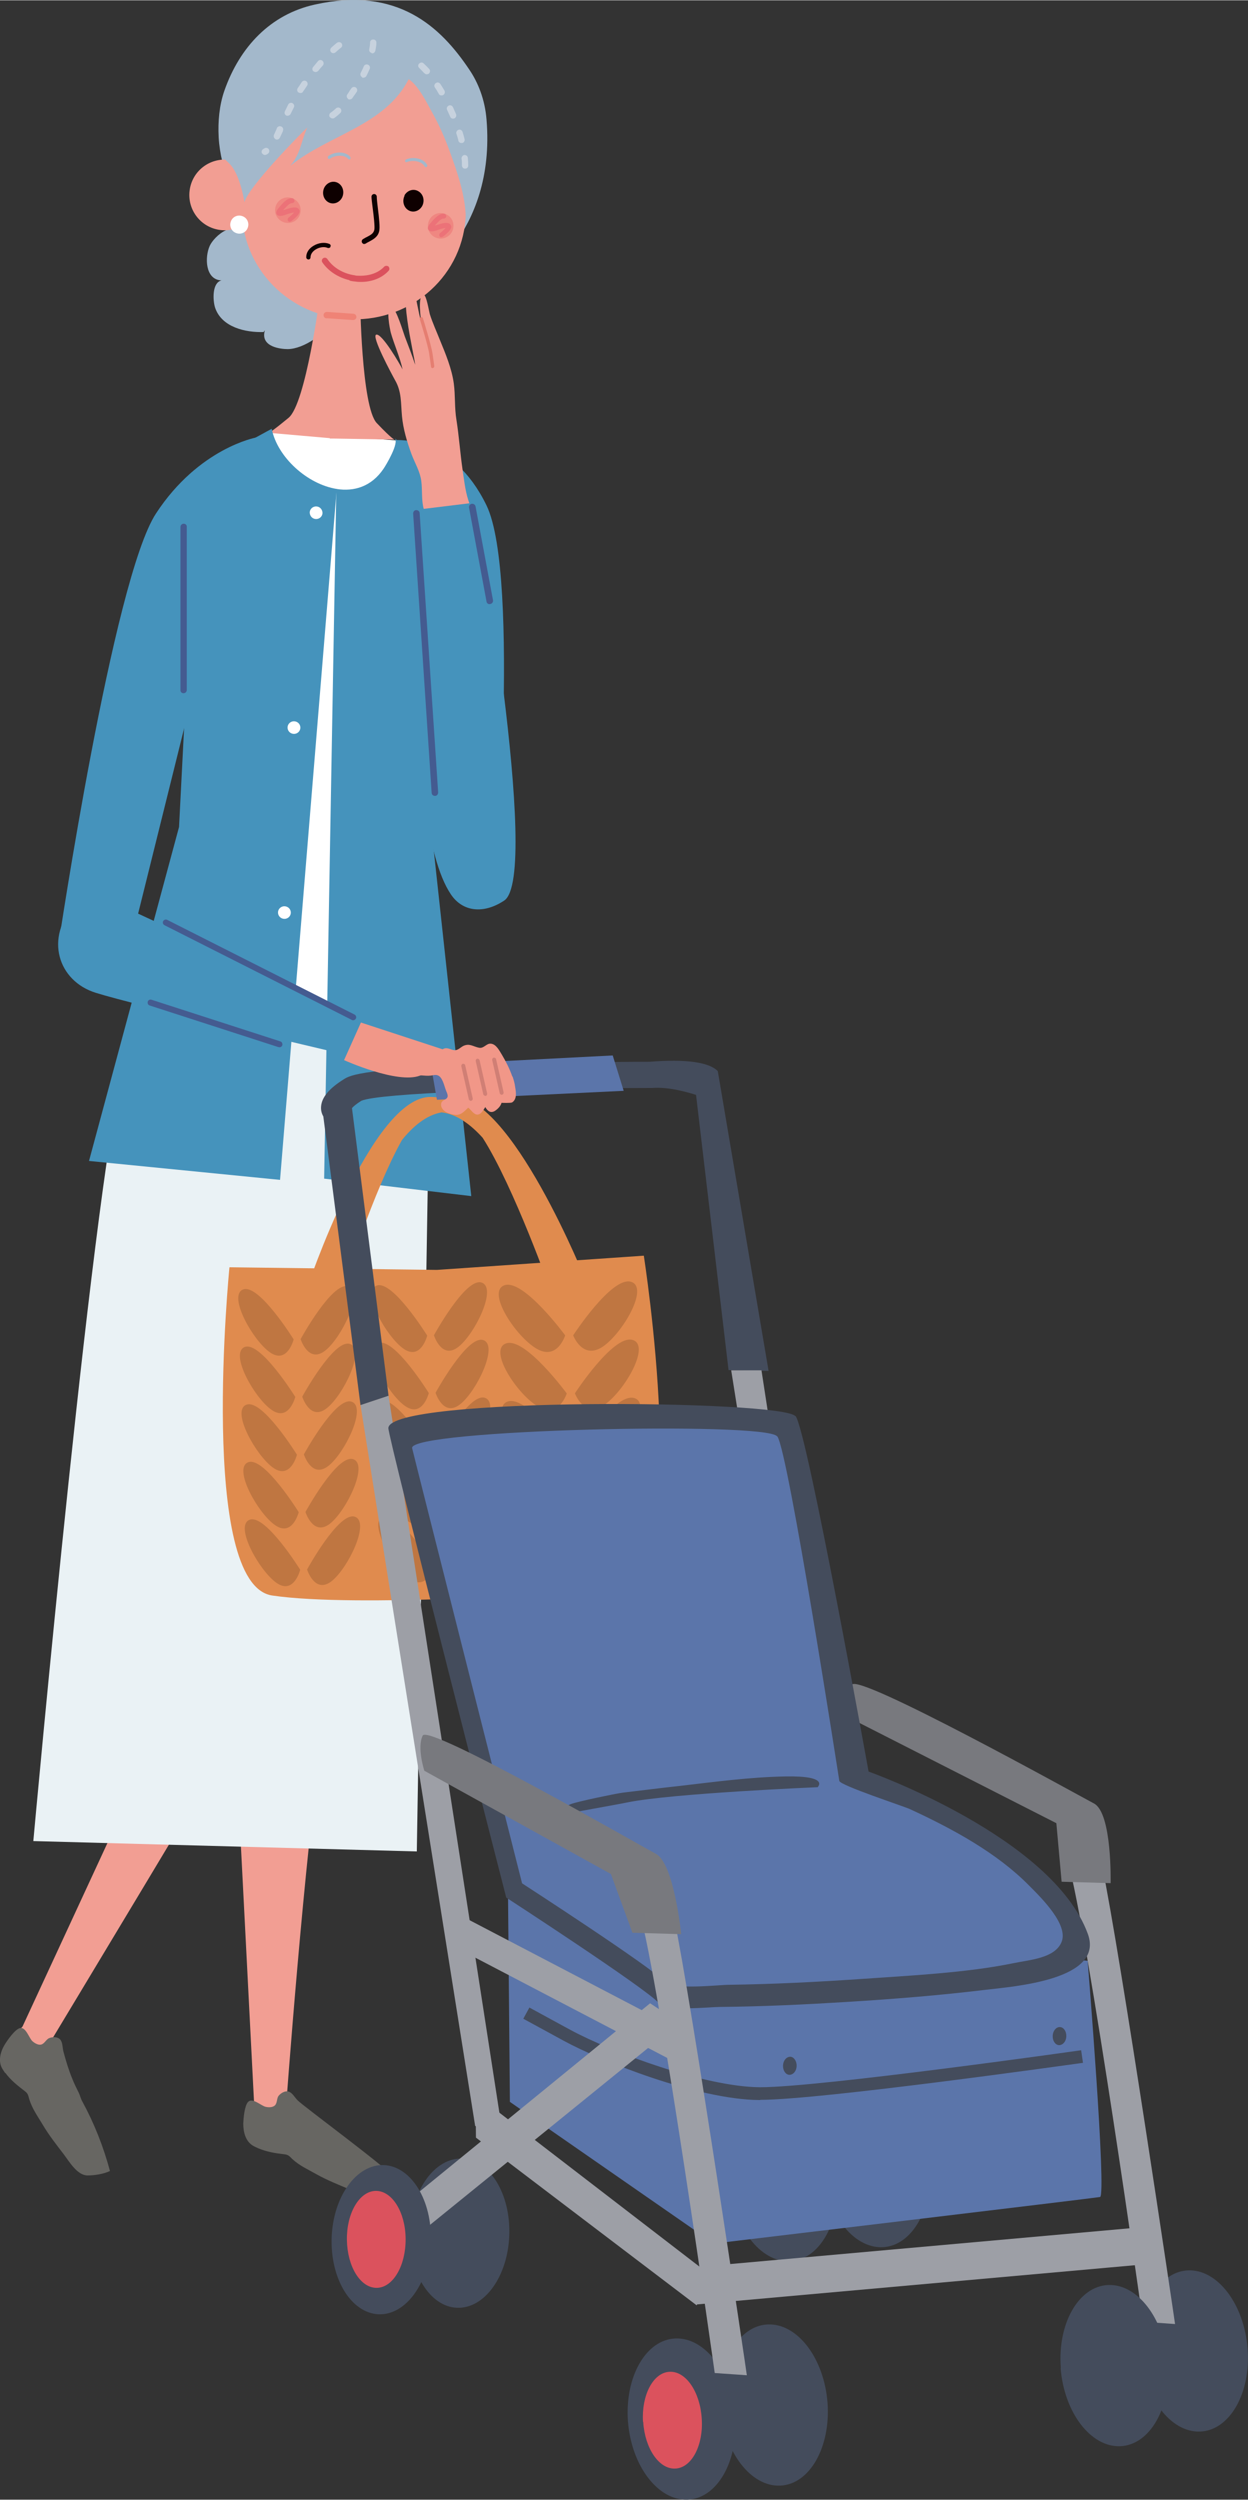 <?xml version="1.0" encoding="UTF-8"?><svg id="_レイヤー_2" xmlns="http://www.w3.org/2000/svg" width="21.66mm" height="43.38mm" viewBox="0 0 61.41 122.96"><rect x="0" y="0" width="61.41" height="122.96" fill="#333333" stroke="none"/><defs><style>.cls-1{fill:#78797e;}.cls-1,.cls-2,.cls-3,.cls-4,.cls-5,.cls-6,.cls-7,.cls-8,.cls-9,.cls-10,.cls-11,.cls-12,.cls-13,.cls-14,.cls-15,.cls-16,.cls-17,.cls-18,.cls-19,.cls-20,.cls-21,.cls-22{stroke-width:0px;}.cls-2{fill:#5b75aa;}.cls-3{fill:#4593bc;}.cls-4{fill:#0e0000;}.cls-5{fill:#444c5c;}.cls-6{fill:#445b90;}.cls-7{fill:#c7d2de;}.cls-8{fill:#db525d;}.cls-9{fill:#e08b4e;}.cls-10{fill:#bf7641;}.cls-11{fill:#a3b8cb;}.cls-12{fill:#d07f75;}.cls-13{fill:#9d9fa6;}.cls-14{fill:#f29e93;}.cls-15{fill:#fff;}.cls-16{fill:#ef8781;}.cls-17{fill:#e57e71;}.cls-18{fill:#ef8376;}.cls-19{fill:#f19788;}.cls-20{fill:#ec7278;}.cls-21{fill:#eaf2f5;}.cls-22{fill:#676662;}</style></defs><g id="_レイヤー_3"><path class="cls-11" d="m13.03,16.25c-.23.82.82.91,1.13.91.8-.01,1.85-.77,2.25-1.44.8-1.33.21-3.98-1.03-4.85-.66-.46-1.46-.7-2.26-.55-.42.08-.94.64-.62,1.28-.95-.97-1.97.02-2.18.48-.25.55-.23,1.67.58,1.7-.47.11-.43.97-.32,1.33.32.98,1.51,1.24,2.39,1.21,0,.01.05-.08.05-.07Z"/><path class="cls-14" d="m20.27,61.11c-1.51,7.91-3.56,18.85-4.4,24.26-.88,5.67-1.81,18.48-1.81,18.48l3.13,3.04-1.99-.82-3-1.58.31-.9-1.04-20.28,2.87-22.58,5.93.36Z"/><path class="cls-22" d="m12.7,105.67c.42.18.86.25,1.3.3.19.02.25.1.38.23.37.34.77.51,1.19.75.52.29,1.07.51,1.62.74.43.18,1.1.57,1.55.31.29-.17.66-.46.84-.75-.85-.86-4.61-3.61-4.94-3.94-.14-.14-.26-.38-.45-.43-.18-.04-.37.08-.48.21-.1.13-.06.35-.18.47-.11.11-.32.11-.47.07-.21-.05-.64-.46-.85-.24-.18.18-.23.82-.24,1.06,0,.43.11.89.5,1.11.07.04.14.07.21.1Z"/><path class="cls-14" d="m15.22,61.94s3.33,11.51-1.31,19.41c-2.92,4.97-11.45,19.12-11.45,19.12l1.79,3.96-2.13-.13-1.63-3.9.62-.72,9.66-20.87.08-15.34,4.37-1.53Z"/><path class="cls-21" d="m21.17,50.95l-.66,40.12-18.87-.51s3.1-34.26,4.57-38.46c1.42-4.06,14.96-1.14,14.96-1.14Z"/><path class="cls-9" d="m11.3,62.33l10.2.13,10.18-.7s2.43,15.5-1.19,16.24c-2.08.42-5.77.58-8.53.65-2.77.09-6.46.14-8.56-.17-3.66-.53-2.11-16.14-2.11-16.14Z"/><path class="cls-10" d="m21.02,65.69s-1.7-2.74-2.48-2.46c-.78.29.47,2.52,1.32,3.11.85.59,1.16-.64,1.16-.64Z"/><path class="cls-10" d="m21.35,65.68s1.55-2.84,2.34-2.6c.8.24-.32,2.54-1.14,3.17-.82.64-1.2-.58-1.2-.58Z"/><path class="cls-10" d="m21.1,68.52s-1.7-2.75-2.48-2.46c-.78.28.47,2.52,1.32,3.1.85.59,1.16-.64,1.16-.64Z"/><path class="cls-10" d="m21.43,68.51s1.55-2.84,2.34-2.6c.79.24-.32,2.54-1.14,3.17-.82.63-1.2-.58-1.2-.58Z"/><path class="cls-10" d="m21.18,71.36s-1.7-2.75-2.48-2.46c-.78.28.47,2.52,1.32,3.1.85.59,1.16-.64,1.16-.64Z"/><path class="cls-10" d="m21.51,71.35s1.55-2.84,2.34-2.6c.8.24-.32,2.54-1.14,3.18-.82.63-1.2-.58-1.2-.58Z"/><path class="cls-10" d="m21.26,74.19s-1.7-2.74-2.48-2.46c-.78.28.47,2.52,1.32,3.11.85.59,1.16-.65,1.16-.65Z"/><path class="cls-10" d="m21.59,74.18s1.54-2.84,2.34-2.6c.8.24-.32,2.54-1.14,3.17-.82.64-1.2-.58-1.2-.58Z"/><path class="cls-10" d="m21.34,77.03s-1.7-2.74-2.48-2.46c-.78.28.47,2.52,1.32,3.1.85.59,1.16-.64,1.16-.64Z"/><path class="cls-10" d="m21.67,77.02s1.55-2.84,2.34-2.6c.8.24-.32,2.54-1.14,3.17-.82.63-1.2-.58-1.2-.58Z"/><path class="cls-10" d="m14.45,65.88s-1.7-2.74-2.48-2.46c-.78.28.47,2.52,1.32,3.1.85.59,1.16-.64,1.16-.64Z"/><path class="cls-10" d="m14.79,65.87s1.55-2.84,2.34-2.6c.79.24-.32,2.54-1.14,3.17-.82.63-1.2-.58-1.2-.58Z"/><path class="cls-10" d="m14.53,68.71s-1.7-2.74-2.48-2.46c-.78.29.47,2.52,1.32,3.1.85.59,1.16-.64,1.16-.64Z"/><path class="cls-10" d="m14.87,68.7s1.55-2.84,2.34-2.6c.8.24-.32,2.54-1.14,3.17-.82.64-1.2-.58-1.2-.58Z"/><path class="cls-10" d="m14.61,71.55s-1.7-2.75-2.48-2.46c-.78.28.47,2.52,1.32,3.11.85.59,1.16-.64,1.16-.64Z"/><path class="cls-10" d="m14.95,71.54s1.55-2.84,2.34-2.6c.79.24-.32,2.54-1.14,3.17-.82.63-1.2-.58-1.2-.58Z"/><path class="cls-10" d="m14.7,74.38s-1.7-2.74-2.48-2.46c-.78.28.47,2.52,1.32,3.1.85.59,1.16-.64,1.16-.64Z"/><path class="cls-10" d="m15.03,74.37s1.55-2.84,2.34-2.6c.79.24-.32,2.54-1.14,3.18-.82.63-1.2-.58-1.2-.58Z"/><path class="cls-10" d="m14.77,77.21s-1.7-2.74-2.48-2.46c-.78.28.47,2.52,1.32,3.11.85.59,1.16-.64,1.16-.64Z"/><path class="cls-10" d="m15.11,77.2s1.55-2.84,2.34-2.6c.79.24-.32,2.54-1.14,3.18-.82.63-1.2-.58-1.2-.58Z"/><path class="cls-10" d="m27.81,65.68s-2.03-2.76-2.97-2.47c-.94.29.54,2.54,1.57,3.13,1.02.59,1.4-.66,1.4-.66Z"/><path class="cls-10" d="m28.21,65.67s1.87-2.87,2.82-2.63c.95.24-.4,2.56-1.39,3.21-.99.64-1.44-.58-1.44-.58Z"/><path class="cls-10" d="m27.89,68.54s-2.03-2.76-2.97-2.47c-.94.29.54,2.54,1.57,3.12,1.02.59,1.4-.66,1.4-.66Z"/><path class="cls-10" d="m28.29,68.53s1.87-2.87,2.82-2.63c.95.24-.4,2.56-1.39,3.21-.99.65-1.43-.58-1.43-.58Z"/><path class="cls-10" d="m27.97,71.4s-2.03-2.76-2.97-2.47c-.94.29.54,2.54,1.57,3.13,1.02.59,1.4-.66,1.4-.66Z"/><path class="cls-10" d="m28.37,71.39s1.87-2.87,2.82-2.63c.95.24-.4,2.56-1.39,3.21-.99.64-1.44-.58-1.44-.58Z"/><path class="cls-10" d="m28.05,74.26s-2.03-2.76-2.97-2.47c-.94.29.54,2.54,1.57,3.13,1.02.59,1.4-.66,1.4-.66Z"/><path class="cls-10" d="m28.45,74.25s1.87-2.87,2.82-2.63c.95.24-.4,2.56-1.39,3.21-.99.64-1.43-.58-1.43-.58Z"/><path class="cls-10" d="m28.13,77.12s-2.03-2.76-2.97-2.47c-.94.29.54,2.54,1.57,3.12,1.02.59,1.4-.66,1.4-.66Z"/><path class="cls-10" d="m28.53,77.11s1.87-2.87,2.82-2.63c.95.24-.4,2.56-1.39,3.21-.99.64-1.43-.58-1.43-.58Z"/><path class="cls-15" d="m20.17,22.1l-.7-.45-5.85-.44-.38.08s-2.77,24.78-1.89,28.64c.25,1.13,7.54,1.56,7.53,1.45-.02-.5,1.29-29.27,1.29-29.27Z"/><path class="cls-14" d="m16.22,21.54l-2.98-.26s.11-.04.96-.74c.85-.7,1.54-5.98,1.54-5.98l.99.06h0s0,0,0,0l.99.06s.06,5.32.82,6.12c.76.8.87.81.87.81l-3-.05h0s-.09,0-.09,0h-.09s0-.01,0-.01Z"/><path class="cls-3" d="m13.77,58.03l-9.39-.93,4.43-16.43.57-11.13.03-6.3c1.32-.72,2.64-1.44,3.96-2.16.28,1.4,1.75,2.73,3.2,2.96l-2.79,33.99Z"/><path class="cls-3" d="m16.56,24.04c.87.14,1.72-.12,2.31-.99.12-.17.79-1.29.55-1.51.06.05,3.61,3.31,3.61,3.31l-1.8,15.92,1.96,18.06-7.24-.86.6-33.93Z"/><path class="cls-11" d="m10.76,6.74c.18,3.26,3.1,6.52,3.1,6.52l6.54.62s4.02-2.29,3.54-8.02c-.08-.99-.42-1.82-.84-2.44-1.41-2.11-3.53-4.12-7.61-3.21-2.17.48-3.69,2.07-4.45,4.24-.25.72-.32,1.52-.28,2.28Z"/><path class="cls-14" d="m11.95,9.67c-.37,2.93,1.77,5.61,4.79,5.98,3.02.38,5.77-1.69,6.14-4.62.37-2.93-1.85-8.27-4.87-8.65-3.02-.38-5.69,4.36-6.06,7.29Z"/><path class="cls-14" d="m9.33,9.36c-.12.95.55,1.82,1.51,1.94.96.12,1.83-.56,1.95-1.51.12-.95-.55-1.82-1.51-1.94-.96-.12-1.83.55-1.95,1.51Z"/><path class="cls-11" d="m23.07,7.32c.1.51.26,1.11.21,1.62-.05.55-.2,1.2-.36,1.73-.03-1.09-.41-2.19-.78-3.21-.24-.67-.54-1.35-.89-1.97-.27-.49-.66-1.29-1.14-1.61-1.18,2.3-3.94,2.73-5.82,4.26.53-.67.49-1.11.83-1.88-.34.31-2.9,2.92-3.09,3.67-.08-.45-.21-.97-.4-1.38-.12-.25-.23-.42-.44-.61-.7-.62-.15-1.51.14-2.19.38-.87,1.01-1.61,1.71-2.24.79-.7,1.8-1.01,2.82-1.14.34-.05.8.1,1.13-.04.29-.12.54-.15.89-.11,1.56.17,2.89,1.02,3.95,2.18.76.84,1,1.8,1.23,2.92Z"/><path class="cls-4" d="m19.91,9.61c-.13.26-.05.58.19.72.24.14.54.04.68-.22.13-.26.05-.58-.2-.72-.24-.14-.54-.04-.68.21Z"/><path class="cls-4" d="m15.96,9.21c-.13.26-.05.58.19.72.24.14.54.04.68-.22.13-.26.05-.58-.19-.72-.24-.14-.54-.04-.68.22Z"/><path class="cls-4" d="m17.89,11.99s.07,0,.1-.02c.06-.04.12-.07.18-.1.2-.11.43-.23.49-.52.04-.18,0-.59-.07-1.15-.03-.23-.05-.45-.05-.54,0-.07-.06-.13-.13-.13-.07,0-.13.06-.13.13,0,.11.03.32.06.57.05.38.11.91.08,1.06-.04.17-.15.24-.36.35-.07.03-.13.07-.2.11-.06.04-.08.12-.04.18.02.03.05.05.08.06Z"/><path class="cls-7" d="m16.23,5.75c-.05-.07-.03-.17.04-.22.09-.06.17-.13.26-.21.06-.06.16-.06.22,0,.06.06.06.16,0,.22-.1.1-.2.18-.3.25-.03.02-.07.03-.1.02-.05,0-.09-.03-.12-.07Zm.9-.9c-.07-.05-.09-.15-.04-.22.04-.06.08-.11.11-.17l.09-.13c.05-.07.15-.09.22-.04.07.05.09.15.04.22l-.09.13c-.04.05-.08.11-.12.17-.03.05-.09.07-.15.07-.02,0-.05-.01-.07-.03Zm.69-1.07c-.08-.04-.11-.13-.07-.21.05-.11.11-.21.15-.32.03-.08.13-.12.21-.08.08.03.12.13.08.21-.05.11-.1.23-.16.34-.03.06-.09.09-.16.09-.02,0-.04,0-.06-.02Zm.47-1.19c-.09-.02-.14-.1-.12-.18.02-.09.03-.19.04-.28,0-.02,0-.04,0-.06,0-.09.08-.15.17-.14h0c.09,0,.15.08.14.17,0,.02,0,.05,0,.07-.01.1-.03.2-.05.31-.02.08-.09.14-.17.13,0,0,0,0-.01,0Z"/><path class="cls-7" d="m12.9,7.54c-.05-.07-.03-.17.05-.22.02-.01.03-.02.05-.03.07-.05.17-.04.22.03.05.07.04.17-.03.22-.02.02-.04.03-.06.04-.03.02-.07.03-.1.03-.05,0-.09-.03-.12-.07Zm.66-.71c-.08-.04-.11-.13-.08-.21.05-.1.09-.21.14-.31v-.02c.04-.08.13-.12.22-.08.08.03.12.13.08.21v.02c-.05.11-.1.22-.15.32-.03.06-.09.1-.16.09-.02,0-.03,0-.05-.01Zm.53-1.16c-.08-.04-.11-.13-.07-.21.05-.11.11-.22.16-.33.04-.08.14-.11.21-.07.08.04.11.14.07.21-.05.11-.11.21-.16.32-.03.06-.09.09-.16.09-.02,0-.04,0-.05-.01Zm.6-1.13c-.07-.05-.09-.15-.04-.22.07-.1.14-.2.2-.3.05-.07.15-.09.22-.04.07.05.09.15.04.22-.07.1-.13.2-.2.29,0,0,0,.01,0,.01-.03.05-.09.07-.14.06-.03,0-.05-.01-.08-.03Zm.74-1.04c-.07-.05-.08-.15-.02-.22.08-.1.16-.19.24-.29.06-.07.16-.07.22-.01.07.06.07.16.02.22-.08.09-.16.18-.23.27-.04.04-.09.06-.14.06-.03,0-.06-.02-.08-.03Zm.86-.95c-.06-.06-.05-.16.01-.22.09-.08.19-.17.28-.24.07-.05.17-.04.22.02.06.07.05.17-.02.22-.09.07-.18.15-.27.23-.03.03-.08.04-.12.04-.04,0-.07-.02-.1-.05Z"/><path class="cls-7" d="m22.73,8.13c0-.11,0-.23-.02-.35,0-.08.06-.16.14-.17.09,0,.16.05.17.14.01.13.02.26.02.38,0,.09-.07.16-.16.15,0,0,0,0-.01,0-.08,0-.14-.08-.14-.16Zm-.17-1.22c-.03-.11-.06-.23-.1-.34-.03-.08.02-.17.1-.2.08-.03.17.02.2.1.04.12.07.24.1.36.02.08-.03.17-.11.19-.02,0-.04,0-.06,0-.06,0-.12-.05-.14-.12Zm-.41-1.19c-.05-.11-.1-.22-.15-.33-.04-.08,0-.17.08-.21.08-.04.17,0,.21.08.05.11.1.23.15.34.03.08,0,.17-.08.21-.03.01-.05.01-.08.01-.06,0-.11-.04-.13-.1Zm-.56-1.12c-.06-.11-.12-.21-.19-.31-.05-.07-.03-.17.05-.22.07-.05.17-.03.22.05.07.1.13.21.2.32.04.07.02.17-.06.22-.03.02-.06.02-.1.02-.05,0-.1-.03-.12-.08Zm-.72-1.02c-.08-.09-.17-.18-.24-.25-.07-.06-.07-.16,0-.22.06-.06.16-.07.22,0,.09.08.18.17.27.27.06.06.05.16-.01.22-.03.03-.08.04-.12.04-.04,0-.07-.02-.1-.05Z"/><path class="cls-16" d="m13.54,10.26c-.04.35.22.65.56.69.35.04.66-.21.69-.56.04-.35-.22-.65-.56-.69-.35-.04-.66.22-.69.56Z"/><path class="cls-16" d="m21.06,11.03c-.04.35.21.65.56.69.35.03.66-.22.69-.56.04-.35-.21-.65-.56-.69-.35-.04-.66.22-.69.56Z"/><path class="cls-20" d="m14.24,10.89s.06,0,.09-.02c.14-.11.46-.37.41-.53-.02-.05-.05-.09-.1-.12-.14-.07-.36-.01-.65.09h-.04s-.02.02-.03.02c0,0,.01-.01.02-.02.01-.01.03-.03.05-.05.09-.09.26-.29.37-.28,0,0,0,0,0,0,.07,0,.12-.04.13-.1,0-.07-.04-.13-.1-.14-.23-.03-.44.2-.58.36l-.04.05c-.11.12-.23.26-.15.38.08.12.25.08.41.03l.05-.02c.21-.07.33-.1.39-.1-.07.08-.2.2-.27.25-.05.04-.06.11-.02.17.02.03.05.04.08.05Z"/><path class="cls-20" d="m21.71,11.65s.06,0,.08-.02c.11-.08.47-.36.41-.53-.02-.05-.05-.09-.1-.12-.14-.07-.36-.01-.65.09h-.04s-.02.02-.03.02c0,0,.01-.01.02-.02l.05-.05c.09-.1.26-.29.37-.28.07,0,.13-.04.14-.1,0-.07-.04-.13-.1-.14-.23-.03-.44.2-.59.36l-.04.05c-.11.12-.23.26-.15.38.07.12.25.08.41.03l.05-.02c.21-.07.33-.1.39-.1-.07.08-.21.2-.27.25-.05.04-.06.12-.02.17.02.03.05.04.08.05Z"/><path class="cls-18" d="m16.07,15.64l1.3.09c.09,0,.16-.06.17-.14,0-.09-.06-.16-.15-.17l-1.3-.09c-.09,0-.16.06-.17.15,0,.09.06.16.15.17Z"/><path class="cls-3" d="m19.47,21.64s2.79-.26,4.47,3.21c1.68,3.47.38,19.05.38,19.05l-2.49-1.04-2.36-21.21Z"/><path class="cls-15" d="m15.24,25.19c0,.17.12.32.3.33.17.01.32-.12.33-.29,0-.17-.12-.32-.3-.33-.17-.01-.32.12-.33.29Z"/><path class="cls-15" d="m14.15,35.76c-.01.17.12.32.3.33.17.01.32-.12.33-.29.01-.17-.12-.32-.3-.33-.17-.01-.32.12-.33.29Z"/><path class="cls-15" d="m13.68,44.86c-.01.17.12.32.3.33.17.01.32-.12.33-.29.01-.17-.12-.32-.3-.33-.17-.01-.32.12-.33.29Z"/><path class="cls-3" d="m12.6,21.51s-2.81.51-4.92,3.73c-2.12,3.22-4.8,21.2-4.8,21.2l3.52.09,6.21-25.01Z"/><path class="cls-8" d="m17.2,13.79c.07.02.14.03.22.04.07,0,.13.02.19.02.61.04,1.16-.16,1.51-.54.06-.06.05-.15,0-.21-.06-.05-.15-.05-.21,0-.42.45-1.04.46-1.28.45-.05,0-.11,0-.17-.02-.57-.08-1.07-.38-1.35-.8-.05-.07-.14-.09-.21-.04-.07.05-.08.14-.04.2.29.43.78.75,1.34.88Z"/><path class="cls-3" d="m16.4,51.73l1.08-1.85-12.7-5.88s-.83.2-1.09.48c-1.5,1.63-.85,3.77,1.03,4.35,1.87.59,11.68,2.9,11.68,2.9Z"/><path class="cls-6" d="m17.37,50.18s-.04,0-.06-.02l-9.22-4.66c-.07-.04-.1-.13-.06-.2.04-.07.13-.1.2-.06l9.22,4.66c.07.04.1.13.06.2-.03.05-.08.08-.14.08Z"/><path class="cls-6" d="m13.74,51.5s-.03,0-.04,0l-6.34-2.05c-.08-.03-.11-.11-.09-.19.03-.08.11-.12.19-.09l6.34,2.05c.08.03.11.11.09.19-.02.06-.08.1-.15.1Z"/><path class="cls-15" d="m11.36,10.88c-.09.23.03.49.26.57.23.09.49-.03.57-.26.09-.23-.03-.49-.26-.57-.23-.09-.49.03-.57.26Z"/><path class="cls-9" d="m15.08,63.44s3.19-9.57,6.14-9.49c.16,0,.32.02.48.04.15-.03.31-.06.48-.07,2.94-.25,6.67,9.13,6.67,9.13l-1.74.48s-1.82-5.16-3.36-7.57c-.58-.64-1.26-1.16-2.02-1.25-.75.13-1.41.69-1.95,1.36-1.4,2.49-2.87,7.15-2.87,7.15l-1.83.22Z"/><path class="cls-4" d="m16.28,12.08s-.02-.07-.06-.09c-.23-.1-.54-.07-.8.09-.23.14-.36.35-.35.57h0c0,.05.05.1.11.1.06,0,.1-.05.1-.1,0-.15.09-.29.25-.39.19-.12.43-.15.59-.08.05.02.12,0,.14-.05,0-.01.01-.03,0-.04Z"/><path class="cls-5" d="m35.85,67.39l-1.6-13.54c-.29-.09-1.3-.41-2.16-.34h-.07c-6.32.01-13.36.25-14.24.63-.27.17-.4.29-.46.36l1.8,14.16-1.38.46-1.83-14.21c-.07-.12-.13-.29-.11-.5.04-.45.4-.88,1.12-1.33.32-.2.9-.56,8.17-.76,3.31-.09,6.52-.1,6.88-.1,1.79-.14,2.92.02,3.35.46l2.5,14.75-1.96-.04Z"/><path class="cls-5" d="m56.13,115.76c.17,2.19,1.48,3.91,2.93,3.85,1.45-.06,2.5-1.89,2.33-4.08-.17-2.19-1.48-3.91-2.93-3.85-1.45.06-2.5,1.89-2.33,4.08Z"/><polygon class="cls-13" points="37.47 67.4 43.07 103.88 41.62 102.93 35.98 67.4 37.47 67.4"/><path class="cls-5" d="m20.18,109.76c-.07,2.03.97,3.71,2.31,3.76,1.35.05,2.5-1.54,2.57-3.57.07-2.03-.96-3.71-2.31-3.77-1.35-.05-2.5,1.54-2.57,3.57Z"/><path class="cls-5" d="m35.93,107.38c.17,2.19,1.48,3.91,2.94,3.85,1.45-.06,2.49-1.89,2.33-4.08-.17-2.19-1.48-3.91-2.94-3.85-1.45.06-2.49,1.89-2.33,4.08Z"/><path class="cls-5" d="m40.49,106.69c.17,2.19,1.48,3.91,2.94,3.85,1.45-.06,2.49-1.89,2.33-4.08-.17-2.19-1.48-3.91-2.94-3.85-1.45.06-2.5,1.89-2.33,4.08Z"/><path class="cls-2" d="m53.52,96.45s.94,11.56.61,11.62c-.32.06-19,2.29-19,2.29l-10.04-6.97-.1-11.11,2.42,1.81,26.11,2.36Z"/><polygon class="cls-13" points="34.24 113.36 34.02 111.54 56.25 109.55 56.47 111.37 34.24 113.36"/><path class="cls-5" d="m35.46,118.42c.17,2.19,1.48,3.91,2.93,3.85,1.45-.06,2.49-1.89,2.33-4.08-.17-2.19-1.48-3.91-2.94-3.85-1.45.06-2.49,1.89-2.33,4.08Z"/><polygon class="cls-13" points="34.28 113.4 23.42 105.15 23.4 103.02 34.93 111.89 34.28 113.4"/><polygon class="cls-13" points="32.91 101.27 22.44 95.8 22.72 94.25 33.19 99.72 32.91 101.27"/><polygon class="cls-2" points="30.15 51.91 30.69 53.65 21.5 54.09 21.2 52.37 30.15 51.91"/><polygon class="cls-13" points="19.12 68.65 24.82 105.52 23.38 104.57 17.74 69.11 19.12 68.65"/><path class="cls-13" d="m54.22,91.73c.9,4.28,3.6,22.55,3.6,22.59l-1.58-.11s-2.68-19.08-3.72-22.77l1.7.28Z"/><path class="cls-5" d="m52.19,116.48c.17,2.19,1.48,3.91,2.94,3.85,1.45-.06,2.5-1.89,2.33-4.08-.17-2.19-1.48-3.91-2.93-3.85-1.45.06-2.5,1.89-2.33,4.08Z"/><path class="cls-5" d="m30.9,119.11c.17,2.19,1.48,3.91,2.94,3.85,1.45-.06,2.5-1.89,2.33-4.08-.17-2.19-1.48-3.91-2.94-3.85-1.45.06-2.49,1.89-2.33,4.08Z"/><path class="cls-8" d="m31.65,119.13c.08,1.32.79,2.35,1.59,2.3.8-.04,1.38-1.15,1.29-2.46-.08-1.32-.79-2.35-1.59-2.3-.8.04-1.38,1.15-1.3,2.46Z"/><path class="cls-1" d="m52.24,92.56l2.41.07s.08-3.45-.82-3.92c-.9-.48-11.62-6.43-11.91-5.84-.29.58.08,1.73.08,1.73l9.98,5.08.26,2.89Z"/><path class="cls-5" d="m39.15,69.65c.58.8,3.59,17.49,3.59,17.49,0,0,9.05,3.21,10.79,7.99.82,2.26-3.63,2.58-5.06,2.75-2.23.27-4.48.45-6.74.59-2.1.13-4.2.23-6.31.25-.51,0-2.62.24-3-.19-.66-.74-7.51-5.19-7.51-5.19,0,0-5.82-22.66-5.8-23.1.07-1.56,19.45-1.38,20.03-.58Z"/><path class="cls-2" d="m38.25,70.65c.54.74,3.05,16.95,3.05,16.95.03.22,3.18,1.25,3.48,1.39,2.12.98,4.27,2.15,5.85,3.75.63.63,1.97,1.95,1.6,2.8-.34.79-1.56.86-2.38,1.03-2.27.47-5.11.61-7.42.77-2.18.15-4.36.26-6.55.29-.53,0-2.8.28-3.2-.17-.61-.69-6.99-4.82-6.99-4.82,0,0-5.32-21.01-5.41-21.41-.2-.92,17.42-1.32,17.96-.58Z"/><path class="cls-5" d="m40.21,87.91s-7.17.3-9.35.75c-.73.15-2.71.48-3.43.66.09-.02.38-.48.66-.58.34-.13,2.18-.51,2.54-.56.93-.11,1.86-.23,2.79-.33,1.73-.2,3.49-.44,5.24-.47,2.22-.04,1.56.54,1.56.54Z"/><path class="cls-5" d="m37.42,103.29c2.97,0,15.34-1.75,15.87-1.82l-.09-.62c-.13.02-12.86,1.82-15.78,1.82h-.06c-2.68-.03-7.2-1.69-9.31-2.83l-2-1.09-.3.55,2,1.09c1.84,1,6.56,2.88,9.6,2.91h.06Z"/><polygon class="cls-13" points="19.35 110.91 18.7 109.39 31.99 98.54 33.43 99.49 19.35 110.91"/><path class="cls-13" d="m33.15,94.25c.9,4.28,3.6,22.55,3.6,22.59l-1.58-.11s-2.68-19.07-3.72-22.77l1.71.29Z"/><path class="cls-1" d="m31.11,95.07l2.41.07s-.35-3.47-1.24-3.95c-.9-.48-11.19-6.4-11.48-5.82-.29.59.08,1.73.08,1.73l9.18,5.08,1.06,2.89Z"/><path class="cls-5" d="m16.32,110.07c-.07,2.03.96,3.71,2.31,3.77,1.35.05,2.49-1.54,2.57-3.57.07-2.03-.96-3.71-2.31-3.77-1.35-.05-2.5,1.55-2.57,3.57Z"/><path class="cls-8" d="m17.07,110.18c.02,1.32.67,2.37,1.47,2.36.8-.01,1.43-1.09,1.42-2.41-.01-1.32-.67-2.37-1.47-2.36-.8.01-1.44,1.09-1.42,2.41Z"/><path class="cls-5" d="m51.8,100.14c-.01.25.13.45.31.46.19,0,.35-.18.36-.43.01-.25-.13-.45-.31-.46-.19-.01-.35.18-.36.43Z"/><path class="cls-5" d="m38.53,101.6c-.01.25.13.45.31.46.19,0,.35-.18.36-.43.01-.24-.13-.45-.31-.46-.19,0-.35.18-.36.43Z"/><path class="cls-19" d="m21.91,51.65l-4.15-1.36-.83,1.85s2.63,1.19,3.74.76c1.11-.43,1.24-1.24,1.24-1.24Z"/><path class="cls-19" d="m25.22,52.94c.06.18.11.35.13.53.04.24.1.59-.15.75-.07.04-.52.02-.52.02-.05.17-.18.3-.33.4-.2.12-.35.02-.47-.19-.09.13-.2.36-.38.37-.19.01-.33-.25-.46-.34-.16.14-.3.32-.52.35-.17.02-.43-.05-.58-.14-.15-.09-.27-.25-.23-.42.04-.17.23-.17.3-.29.05-.09-.01-.22-.05-.31-.1-.24-.18-.73-.45-.79-.11-.03-.21.01-.31.02-.17.02-.31,0-.47-.01-.4-.04-.95-.07-1.23-.39.14-.05.28-.07.42-.1.35-.08.71-.17,1.02-.36.09-.05.18-.16.28-.18.1-.02.19.07.27.06.19-.02.18-.32.4-.36.19-.04.35.11.53.09.14-.02.26-.15.38-.21.31-.14.47.03.77.09.24.05.36-.22.58-.2.27.02.43.36.55.55.19.32.38.69.51,1.07Z"/><path class="cls-12" d="m23.16,54.15s-.08-.03-.09-.08l-.37-1.63c-.01-.05.02-.1.07-.12.05-.01.11.02.12.07l.37,1.63c.01.05-.02.11-.07.12,0,0-.02,0-.03,0Z"/><path class="cls-12" d="m23.87,53.9s-.08-.03-.09-.08l-.37-1.63c-.01-.05.02-.11.07-.12.05-.01.1.02.12.08l.37,1.63c.01.05-.02.11-.07.12,0,0-.02,0-.03,0Z"/><path class="cls-12" d="m24.68,53.85s-.08-.03-.09-.08l-.37-1.63c-.01-.05.02-.11.07-.12.05-.01.11.02.12.07l.37,1.63c.01.05-.02.11-.07.12,0,0-.02,0-.03,0Z"/><path class="cls-22" d="m.26,101.96c.27.37.62.64.97.91.15.11.16.21.21.39.15.48.41.83.66,1.25.3.51.67.98,1.03,1.45.28.37.67,1.05,1.18,1.05.33,0,.8-.07,1.1-.22-.31-1.17-.78-2.36-1.36-3.42-.08-.14-.11-.3-.18-.44-.11-.22-.22-.44-.31-.67-.18-.43-.32-.9-.44-1.35-.05-.19-.03-.46-.17-.6-.13-.13-.36-.12-.52-.06-.16.06-.23.27-.4.32-.15.04-.33-.07-.44-.17-.16-.15-.32-.71-.61-.64-.25.07-.61.59-.74.8-.22.36-.35.83-.12,1.21.04.07.09.13.13.2Z"/><path class="cls-14" d="m22.77,25.14c.54.02.39-.18.27-.56-.15-.47-.21-1.02-.28-1.5-.12-.83-.17-1.61-.3-2.44-.1-.6-.05-1.2-.13-1.79-.1-.73-.4-1.45-.68-2.13-.17-.43-.36-.84-.5-1.28-.04-.14-.17-.95-.3-.95-.32-.02-.14,1.21-.11,1.41-.17-.64-.28-1.37-.43-1.96-.84-.08.09,3.55.12,3.99-.18-.54-.31-.86-.51-1.39-.07-.18-.42-1.38-.63-1.42-.34-.07-.1,1.07-.06,1.23.15.54.47,1.27.58,1.81-.12-.24-1.02-1.8-1.3-1.71-.24.08.77,1.95.93,2.24.33.57.28,1.12.34,1.77.06.64.25,1.27.47,1.87.17.45.42.85.48,1.32.06.45,0,.93.12,1.37.62.14,1.28.1,1.92.12Z"/><path class="cls-17" d="m21.29,18.09s0,0,.01,0c.04,0,.07-.05.07-.09,0,0-.03-.25-.09-.64-.06-.39-.45-1.67-.47-1.72-.01-.04-.06-.07-.1-.05-.04.01-.06.06-.05.1,0,.01.41,1.32.46,1.7.06.39.09.64.09.64,0,.04.04.07.08.07Z"/><path class="cls-3" d="m20.85,25.02l2.53-.31s3.26,18.36,1.43,19.58c-1.01.67-2.04.56-2.62-.3-2.53-3.74-1.33-18.96-1.33-18.96Z"/><path class="cls-6" d="m24.1,29.7s.02,0,.03,0c.09-.02.14-.1.13-.18l-.86-4.62c-.02-.09-.1-.14-.19-.13-.09.02-.14.1-.13.19l.86,4.62c.01.08.08.13.16.13Z"/><path class="cls-6" d="m21.4,39.14h.01c.09,0,.15-.08.15-.17l-.91-13.74c0-.09-.08-.15-.17-.15-.09,0-.15.08-.15.17l.91,13.74c0,.08.07.15.16.15Z"/><path class="cls-6" d="m9.03,34.09c.09,0,.16-.07.16-.16v-8.02c.01-.09-.06-.16-.15-.16h0c-.09,0-.16.07-.16.16v8.02c-.01.09.06.16.15.16h0Z"/><path class="cls-11" d="m16.19,7.8s.04,0,.05-.01c.25-.18.71-.21.9.02.02.03.07.03.09,0,.03-.03.03-.08,0-.11-.24-.29-.77-.26-1.07-.04-.03.02-.04.07-.02.11,0,.02.02.03.04.03Z"/><path class="cls-11" d="m19.97,7.96s.04,0,.05,0c.28-.12.74-.05.88.22.02.03.06.04.09.02.03-.02.05-.07.03-.1-.17-.33-.7-.42-1.04-.27-.04.02-.06.06-.04.1,0,.02.02.03.03.04Z"/></g></svg>
